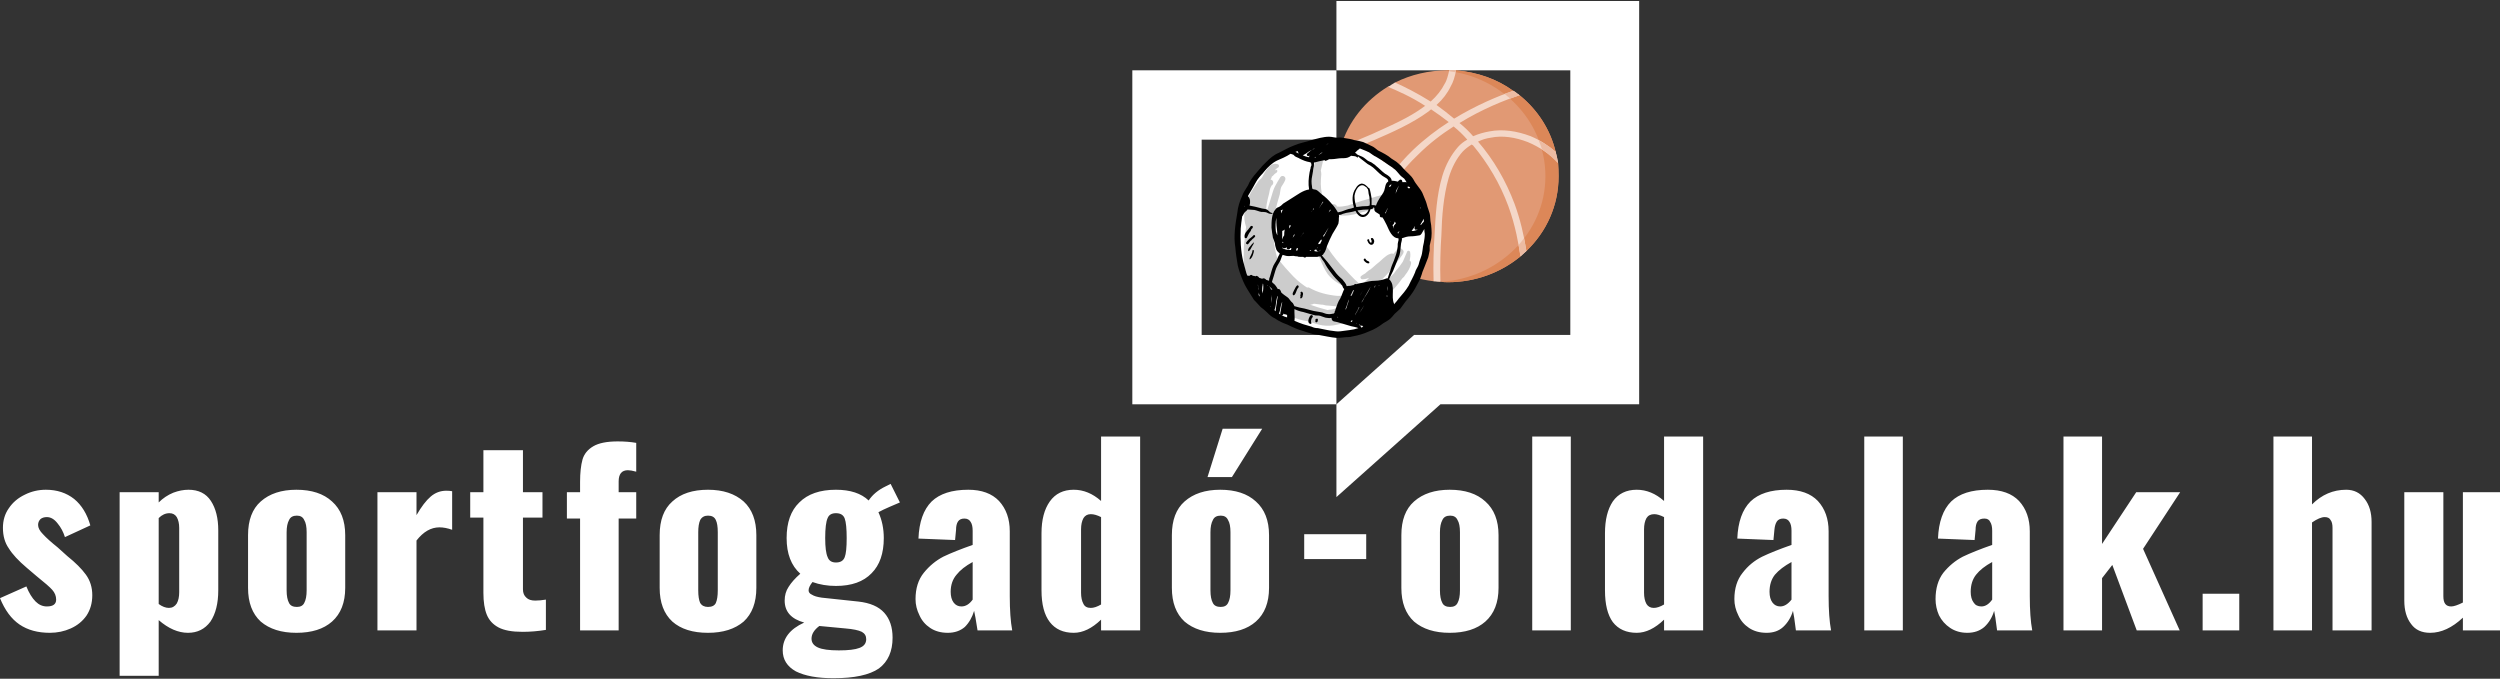 <svg version="1.2" xmlns="http://www.w3.org/2000/svg" viewBox="0 0 512 139" width="512" height="139">
	<rect x="0" y="0" width="512" height="139" fill="#333333" stroke="none"/>
	<title>svgexport-5 (30)-svg</title>
	<style>
		.s0 { fill: #ffffff } 
		.s1 { fill: #e19974 } 
		.s2 { fill: #dc8758 } 
		.s3 { fill: #f4d7c8 } 
		.s4 { fill: #ecbba3 } 
		.s5 { fill: #cccccc } 
		.s6 { fill: #000000 } 
	</style>
	<path id="Layer" fill-rule="evenodd" class="s0" d="m246.1 68.6v-40h27.6v-14.2h-41.8v68.4h41.8v-14.2z"/>
	<path id="Layer" fill-rule="evenodd" class="s0" d="m335.7 0.2h-62v14.2h47.9v54.2h-32l-15.9 14.2v19l21.3-19h40.7z"/>
	<path id="Layer" fill-rule="evenodd" class="s0" d="m10.2 129.6q-3.7 0-6.2-1.7-2.5-1.7-4-5.4l5.4-2.4q0.8 2 1.9 3.1 1 1 2.3 1 1.9 0 1.9-1.4 0-1.1-0.8-2-0.7-0.8-3.2-2.8l-2-1.7q-2.6-2.2-3.7-4-1.2-1.7-1.2-4.2 0-2.3 1.2-4 1.2-1.8 3.3-2.8 2-1 4.3-1 3.4 0 5.8 1.9 2.3 1.9 3.3 5.4l-5.2 2.4q-0.5-1.6-1.5-2.8-1-1.3-2.2-1.3-0.8 0-1.3 0.4-0.5 0.5-0.5 1.2 0 0.9 1 1.9 1 1.1 3 2.7l2 1.8q2.5 2 3.8 3.8 1.3 1.8 1.3 4.2 0 2.4-1.2 4.2-1.2 1.7-3.2 2.6-2 0.9-4.3 0.9zm14.3 8.8v-37.6h8v2.1q1.3-1.3 3-2 1.6-0.6 3.1-0.6 3.1 0 4.6 2.3 1.5 2.3 1.5 6v12.3q0 4-1.6 6.4-1.7 2.3-4.6 2.3-3 0-6-2.6v11.4zm10.1-13.9q1 0 1.6-0.9 0.5-0.9 0.5-2.3v-13.2q0-1.3-0.5-2.2-0.5-0.8-1.5-0.8-1.2 0-2.2 1v17.6q1.1 0.8 2.1 0.8zm26.1 5.1q-4.6 0-7.3-2.3-2.6-2.4-2.6-6.9v-10.8q0-4.6 2.6-6.9 2.7-2.4 7.3-2.4 4.7 0 7.3 2.4 2.7 2.4 2.7 6.9v10.8q0 4.5-2.7 6.9-2.6 2.3-7.3 2.3zm0.1-5.3q1.1 0 1.5-0.8 0.5-0.9 0.5-2.6v-11.9q0-1.7-0.5-2.5-0.4-0.9-1.5-0.9-1.2 0-1.6 0.9-0.5 0.9-0.5 2.5v11.9q0 1.7 0.5 2.6 0.4 0.8 1.6 0.8zm16.5 4.8v-28.3h8v4.7q1.5-2.6 2.9-3.8 1.4-1.2 3.2-1.2 0.7 0 1.2 0.1v7.9q-1.4-0.5-2.6-0.5-2.6 0-4.7 2.7v18.4zm29.7 0.3q-3.2 0-4.9-0.9-1.7-0.9-2.4-2.6-0.7-1.7-0.7-4.5v-15.4h-2.7v-5.2h2.7v-8.6h8.1v8.6h4v5.2h-4v14.7q0 1.1 0.7 1.7 0.6 0.6 1.8 0.6 1 0 2.2-0.2v6.2q-2.4 0.4-4.8 0.4zm11.8-0.3v-22.9h-2.7v-5.4h2.7v-2.1q0-2.8 0.5-4.6 0.5-1.7 2.2-2.7 1.7-1 5-1 2.1 0 3.8 0.3v5.9q-1.1-0.3-1.7-0.3-1.9 0-1.9 2.3v2.2h3.6v5.4h-3.6v22.9zm26.2 0.5q-4.7 0-7.3-2.3-2.6-2.4-2.6-6.9v-10.8q0-4.6 2.6-6.9 2.6-2.4 7.3-2.4 4.6 0 7.3 2.4 2.6 2.4 2.6 6.9v10.8q0 4.5-2.6 6.9-2.7 2.3-7.3 2.3zm0-5.3q1.2 0 1.6-0.8 0.4-0.9 0.4-2.6v-11.9q0-1.7-0.4-2.5-0.4-0.9-1.6-0.9-1.1 0-1.6 0.9-0.4 0.9-0.4 2.5v11.9q0 1.7 0.4 2.6 0.5 0.8 1.6 0.8zm25.7 14.6q-4.9 0-7.7-1.4-2.7-1.5-2.7-4.3 0-3.7 4.4-5.7-4-1.1-4-4.5 0-1.6 0.8-2.8 0.8-1.3 2.4-2.7-2.8-2.5-2.8-7.3 0-4.8 2.6-7.3 2.6-2.6 7.5-2.6 4.4 0 6.7 2.2 1.2-1.8 3.5-2.9l1-0.5 1.9 3.8q-0.7 0.3-2.1 0.9-1.4 0.6-2.3 1.1 1.1 2.4 1.1 5.3 0 4.7-2.5 7.2-2.5 2.6-7.3 2.6-2.6 0-4.8-0.8-0.8 1-0.8 1.7 0 0.6 0.7 0.9 0.6 0.4 2 0.6l7.5 0.8q3.6 0.4 5.3 2.3 1.7 1.9 1.7 5.1 0 4.2-2.8 6.3-2.9 2-9.3 2zm0.5-23.7q1.4 0 1.8-1.1 0.4-1 0.4-3.9 0-2.9-0.4-4-0.4-1.1-1.8-1.1-1.3 0-1.7 1-0.5 1.1-0.5 4.1 0 2.8 0.5 3.9 0.4 1.1 1.7 1.1zm0.6 18q2.9 0 4.2-0.5 1.4-0.5 1.4-1.8 0-1-0.9-1.5-1-0.5-3.4-0.7l-5.3-0.5q-1.6 1.2-1.6 2.6 0 1.2 1.3 1.8 1.3 0.6 4.3 0.6zm22.3-3.6q-2.1 0-3.6-1-1.5-1-2.2-2.6-0.8-1.6-0.8-3.3 0-3.3 1.7-5.4 1.7-2.1 4-3.3 2.3-1.1 6-2.4v-2.9q0-1.2-0.4-1.8-0.4-0.7-1.3-0.7-0.9 0-1.3 0.6-0.4 0.6-0.4 1.7l-0.2 2.1-7.5-0.3q0.2-5.1 2.7-7.6 2.5-2.4 7.5-2.4 4.1 0 6.3 2.3 2.2 2.4 2.2 6.2v13.3q0 4.3 0.5 7h-7.1q-0.5-3.2-0.7-4-0.6 2-1.9 3.3-1.4 1.2-3.5 1.2zm2.8-5.4q1.3 0 2.3-1.4v-7.7q-2.2 1.2-3.3 2.6-1.2 1.4-1.2 3.5 0 1.4 0.6 2.2 0.6 0.8 1.6 0.8zm23 5.4q-3.2 0-4.9-2.2-1.7-2.2-1.7-6.5v-11.7q0-4.1 1.7-6.5 1.7-2.4 4.9-2.4 3 0 5.6 2.3v-13.2h8v39.7h-8v-2.2q-2.8 2.7-5.6 2.7zm3.5-5.1q0.9 0 2.1-0.7v-17.9q-1.2-0.6-2.1-0.6-1 0-1.5 0.8-0.5 0.9-0.5 2.3v13q0 1.4 0.5 2.3 0.4 0.8 1.5 0.8zm26.5 5.1q-4.6 0-7.3-2.3-2.6-2.4-2.6-6.9v-10.8q0-4.6 2.6-6.9 2.7-2.4 7.3-2.4 4.7 0 7.3 2.4 2.7 2.4 2.7 6.9v10.8q0 4.5-2.7 6.9-2.6 2.3-7.3 2.3zm0.1-5.3q1.1 0 1.5-0.8 0.5-0.9 0.5-2.6v-11.9q0-1.7-0.5-2.5-0.4-0.9-1.5-0.9-1.2 0-1.6 0.9-0.5 0.9-0.5 2.5v11.9q0 1.7 0.5 2.6 0.4 0.8 1.6 0.8zm-2.7-26.6l3.1-9.9h8.1l-6.2 9.9zm19.8 16.8v-5.1h12.7v5.1zm29.8 15.1q-4.6 0-7.3-2.3-2.6-2.4-2.6-6.9v-10.8q0-4.6 2.6-6.9 2.7-2.4 7.3-2.4 4.7 0 7.3 2.4 2.7 2.4 2.7 6.9v10.8q0 4.5-2.7 6.9-2.6 2.3-7.3 2.3zm0.1-5.3q1.1 0 1.5-0.8 0.5-0.9 0.5-2.6v-11.9q0-1.7-0.5-2.5-0.4-0.9-1.5-0.9-1.2 0-1.6 0.9-0.5 0.9-0.5 2.5v11.9q0 1.7 0.5 2.6 0.4 0.8 1.6 0.8zm16.8 4.8v-39.7h7.9v39.7zm21.4 0.5q-3.2 0-4.9-2.2-1.6-2.2-1.6-6.5v-11.7q0-4.1 1.6-6.5 1.7-2.4 4.9-2.4 3 0 5.6 2.3v-13.2h8v39.7h-8v-2.2q-2.8 2.7-5.6 2.7zm3.5-5.1q0.9 0 2.1-0.7v-17.9q-1.2-0.6-2-0.6-1.1 0-1.6 0.8-0.5 0.9-0.5 2.3v13q0 1.4 0.5 2.3 0.5 0.8 1.5 0.8zm23.1 5.1q-2.1 0-3.6-1-1.5-1-2.2-2.6-0.8-1.6-0.8-3.3 0-3.3 1.7-5.4 1.6-2.1 4-3.3 2.3-1.1 6-2.4v-2.9q0-1.2-0.4-1.8-0.4-0.7-1.3-0.7-0.9 0-1.3 0.6-0.4 0.6-0.5 1.7l-0.2 2.1-7.4-0.3q0.2-5.1 2.7-7.6 2.5-2.4 7.4-2.4 4.2 0 6.4 2.3 2.2 2.4 2.2 6.2v13.3q0 4.3 0.5 7h-7.2q-0.4-3.2-0.6-4-0.6 2-2 3.3-1.3 1.2-3.4 1.2zm2.8-5.4q1.2 0 2.3-1.4v-7.7q-2.2 1.2-3.4 2.6-1.1 1.4-1.1 3.5 0 1.4 0.6 2.2 0.6 0.8 1.6 0.8zm17.2 4.9v-39.7h7.9v39.7zm21.1 0.5q-2 0-3.5-1-1.5-1-2.3-2.6-0.7-1.6-0.7-3.3 0-3.3 1.6-5.4 1.7-2.1 4-3.3 2.3-1.1 6-2.4v-2.9q0-1.2-0.4-1.8-0.3-0.7-1.2-0.7-1 0-1.4 0.6-0.4 0.6-0.4 1.7l-0.2 2.1-7.5-0.3q0.2-5.1 2.7-7.6 2.5-2.4 7.5-2.4 4.2 0 6.4 2.3 2.2 2.4 2.2 6.2v13.3q0 4.3 0.5 7h-7.2q-0.4-3.2-0.6-4-0.6 2-2 3.3-1.4 1.2-3.5 1.2zm2.9-5.4q1.2 0 2.2-1.4v-7.7q-2.2 1.2-3.3 2.6-1.1 1.4-1.1 3.5 0 1.4 0.6 2.2 0.5 0.8 1.6 0.8zm16.8 4.9v-39.7h7.9v22l7-10.6h9l-7.6 11.6 7.5 16.7h-8.8l-5-13.4-2.1 2.7v10.7zm28.5 0v-7.5h7.5v7.5zm14.5 0v-39.7h7.9v13.9q3-3 7-3 2.4 0 3.8 1.9 1.4 1.8 1.4 4.7v22.2h-8v-21q0-1.1-0.4-1.6-0.3-0.6-1.2-0.6-1 0-2.6 1.1v22.1zm32.1 0.5q-2.6 0-3.9-1.8-1.4-1.8-1.4-4.8v-22.2h8v21.3q0 1.1 0.4 1.6 0.4 0.5 1.2 0.5 0.8 0 2.4-0.8v-22.6h7.9v28.3h-7.9v-2.6q-3.3 3.1-6.7 3.1z"/>
	<g id="Layer">
		<path id="Layer" class="s1" d="m319.2 36.1c0 6-2.5 11.4-6.6 15.3-0.2 0.2-0.6 0.1-0.8 0.3-0.2 0.2-0.2 0.6-0.4 0.8-4 3.3-9.2 5.3-14.9 5.3q-0.8 0-1.5-0.1c-0.2 0-0.4-0.1-0.7-0.1-0.2-0.1-0.4 0-0.7 0-6-0.7-11.4-3.7-15-8-0.2-0.3-0.1-0.8-0.3-1-0.2-0.2-0.5-0.1-0.6-0.3-2.5-3.5-4-7.7-4-12.2q0-2.3 0.5-4.5c0-0.2 0.3-0.4 0.4-0.6 0.1-0.3-0.1-0.6 0-0.9 1.5-5.2 5-9.5 9.7-12.4 0.2-0.1 0.7 0 1-0.2 0.2-0.1 0.2-0.4 0.4-0.6 3.2-1.6 6.9-2.5 10.8-2.5q0.1 0 0.3 0c0.2 0 0.5 0.1 0.7 0.1 0.2 0 0.5-0.1 0.7-0.1 4.4 0.4 8.4 1.8 11.7 4.2 0.2 0.1 0.3 0.4 0.5 0.6 0.2 0.1 0.6 0.2 0.8 0.3 3.7 3 6.3 7 7.4 11.6 0.1 0.3-0.1 0.6 0 0.9 0.1 0.5 0.4 0.9 0.5 1.4q0.1 1.3 0.1 2.7z"/>
		<path id="Layer" class="s2" d="m296.5 14.4q-0.7 0-1.4 0c11.9 0.7 21.4 10.1 21.4 21.7 0 11.5-9.5 20.9-21.4 21.6q0.7 0.1 1.4 0.1c5.7 0 10.9-2 14.9-5.3 0.2-0.2 0.2-0.6 0.4-0.8 0.2-0.2 0.6-0.1 0.8-0.3 4.1-3.9 6.6-9.3 6.6-15.3q0-1.4-0.1-2.7c-0.1-0.4-0.4-1-0.5-1.4-0.1-0.4 0.1-0.6 0-0.9-1.1-4.6-3.7-8.6-7.4-11.6-0.2-0.1-0.6-0.2-0.8-0.3-0.2-0.2-0.2-0.5-0.5-0.6-3.3-2.4-7.3-3.8-11.7-4.2-0.2 0-0.5 0.1-0.7 0.1-0.2 0-0.5-0.1-0.7-0.1q-0.2 0-0.3 0z"/>
		<path id="Layer" class="s3" d="m318.6 31.1c-1.5-1.3-3.2-2.4-5.1-3.2-2.9-1.1-5.8-1.5-8.4-1q-1.8 0.3-3.4 1-1.3-1.5-2.8-2.7c4.7-2.9 9.3-4.7 12.3-5.7q-0.6-0.5-1.3-0.9c-3.1 1.1-7.5 2.9-12.1 5.7q-1.8-1.5-3.6-2.8 1.9-1.7 2.9-3.8c0.5-0.8 0.9-2.1 1.1-3.3q-0.7 0-1.4 0c-0.2 0.9-0.5 2.1-0.9 2.7q-1 2-2.9 3.7c-2.7-1.7-5.3-3-7.3-3.9q-0.7 0.4-1.4 0.9c1.9 0.8 4.7 2 7.6 3.9q-0.1 0-0.2 0.1c-3.2 2.4-7.3 4.1-10.8 5.7-2.3 1-4.5 1.9-6.3 2.6q-0.3 0.8-0.4 1.5c1.9-0.7 4.6-1.8 7.2-2.9 3.7-1.6 7.8-3.4 11.2-5.9q0.2-0.2 0.5-0.4 1.8 1.2 3.6 2.6c-2.5 1.6-5 3.5-7.3 5.7-6.3 6.1-9.9 13.2-11.7 17.6q0.4 0.7 0.9 1.3c1.7-4.2 5.3-11.7 11.8-17.9 2.3-2.3 4.8-4.2 7.3-5.8q1.5 1.2 2.8 2.7-1.1 0.6-1.9 1.5c-1.4 1.6-2.5 3.6-3.2 5.9-1.2 4-1.4 8.3-1.6 12.1-0.2 2.7-0.3 6.3-0.2 9.5q0.7 0.1 1.4 0.1c-0.1-3.2 0-6.8 0.2-9.6 0.1-3.7 0.4-7.9 1.5-11.7q1-3.3 2.9-5.4 0.8-0.8 1.8-1.4 0.1 0.1 0.3 0.2c3 3.6 5.5 7.8 7.2 12.4 1.5 4.1 2.1 7.8 2.5 10.3q0.6-0.5 1.2-1.1c-0.5-3.3-1.3-6.6-2.4-9.6-1.8-4.8-4.3-9.1-7.5-12.8q0 0 0 0 1.2-0.6 2.6-0.8c2.4-0.5 5-0.1 7.6 0.9 2.4 1 4.6 2.5 6.2 4.3q-0.2-1.2-0.5-2.3z"/>
		<path id="Layer" class="s4" d="m312.6 51.4q-0.2-1.3-0.5-2.6-0.5 0.7-1.1 1.4 0.2 1.3 0.4 2.3 0 0 0 0c0.4-0.4 0.1-0.1 1.2-1.1q0 0 0 0z"/>
		<path id="Layer" class="s4" d="m298.1 14.8q0.1-0.2 0.1-0.4 0 0 0 0-0.3 0-0.7 0-0.3 0-0.7 0 0 0.1 0 0.2 0.7 0.1 1.3 0.2z"/>
		<path id="Layer" class="s4" d="m315.1 28.7q0.4 0.9 0.7 1.9c1.2 0.8 2.3 1.8 3.3 2.8q-0.2-1.2-0.5-2.3 0 0 0 0c-1-0.9-2.2-1.7-3.5-2.4z"/>
		<path id="Layer" class="s4" d="m308.1 19.2q0.6 0.5 1.2 1 1-0.4 1.9-0.7 0 0 0 0-0.5-0.3-0.9-0.7 0 0 0 0-0.2-0.1-0.4-0.2 0 0 0 0-0.8 0.3-1.8 0.6z"/>
	</g>
	<g id="Layer">
		<path id="Layer" class="s0" d="m265.9 58.7q0 0 0 0 0 0 0 0z"/>
		<path id="Layer" class="s0" d="m267 44.9q0 0.1-0.1 0.2 0.1-0.1 0.1-0.2 0 0 0 0z"/>
		<path id="Layer" fill-rule="evenodd" class="s0" d="m292 49.2c-0.3 1.4-0.5 2.8-0.9 4.2-0.2 0.4-0.5 0.7-0.6 1.1-0.1 0.3-0.2 0.6-0.3 0.9-0.1 0.5-0.4 0.9-0.7 1.4 0.4 0.2 0.6 0.6 0.4 1-0.4 0.7-0.8 1.3-1.3 2-0.4 0.5-0.8 1.1-1.3 1.7-1 1.1-2 2.2-3.2 3.1-1 0.7-2 1.7-3.1 2.3-0.6 0.3-1.4 0.5-2.1 0.7-0.7 0.2-1.5 0.4-2.2 0.5q-0.9 0.1-1.9 0.2c0.2-0.1 0 0-0.1 0-0.2 0-0.3 0-0.6 0-0.2 0-0.3-0.1-0.6-0.1-1.2-0.1-2.4-0.1-3.6-0.5-0.6-0.2-1.2-0.2-1.8-0.3-0.6-0.1-1.1-0.4-1.6-0.5-1.2-0.3-2.2-0.9-3.2-1.5-1-0.7-2-1.3-3-2.1q-1.4-1.2-2.5-2.8c-0.8-1-1.6-1.9-2-3.1-0.3-0.9-0.9-2-1.2-3-0.1-0.7-0.4-1.3-0.5-1.9-0.1-0.6-0.3-1-0.4-1.6-0.4-1.2-0.2-2.5-0.1-3.8 0-0.5 0.1-1 0.2-1.6 0.1-0.5 0.1-1 0.1-1.6 0.1-0.7 0.4-1.3 0.6-1.9 0.3-0.6 0.4-1.2 0.7-1.7 0.2-0.6 0.6-1 0.9-1.5 0.1-0.2 0.3-0.4 0.5-0.6 0.1-0.2 0.2-0.4 0.3-0.6 0.3-0.6 0.7-1 1.1-1.5q0.2-0.3 0.5-0.5 0.5-0.6 0.9-1.2c0.5-0.5 1-1.1 1.6-1.5 0.5-0.4 1.1-0.7 1.7-1 0.4-0.2 0.8-0.3 1.3-0.5q0.4-0.1 0.9-0.3 0.2-0.1 0.3-0.1 0.1 0 0.2 0c0.3-0.1 0.5-0.2 0.8-0.2q0.1 0 0.1 0c0.3-0.1 0.6-0.1 0.9-0.2q0.4-0.1 0.8 0c1.6-0.5 3.3-0.4 4.9-0.1q1.1 0.2 2.1 0.6c0.1-0.5 0.5-1.1 1.1-1.1q0 0 0 0c0.7-0.1 1.3 0.1 1.9 0.2 0.4 0.1 0.8 0.1 1.1 0.3 0.4 0.1 0.8 0.4 1.2 0.6 0.3 0.1 0.5 0.3 0.8 0.5 0.3 0.2 0.7 0.3 1.1 0.5 0.3 0.2 0.5 0.4 0.8 0.7 0.1 0.2 0.4 0.3 0.6 0.4 1.4 0.8 2.8 2 4 3.2 0.6 0.6 0.9 1.3 1.2 2.2q0 0 0 0 0.2 0.3 0.4 0.5 0.2 0.5 0.5 0.9c0.1 0.2 0.4 0.5 0.5 0.8 0.7 1.2 1.2 2.5 1.6 3.8 0.5 1.6 0.4 3 0.2 4.6zm-17.2 19.1q0 0 0 0 0 0 0 0zm-8.9-16.7c0.1-1.1 0.4-2.3 0.8-3.3q0.6-1.9 1.4-3.7v-0.1q0 0 0-0.1 0.1-0.2 0.2-0.4 0.2-0.6 0.5-1.2c0.2-0.6 0.5-1.2 0.9-1.7q0 0 0 0-0.1 0.1-0.2 0.2c-0.2 0.2-0.4 0.4-0.7 0.6q0 0.1-0.1 0.1-0.1 0.2-0.2 0.4-0.7 0.9-1.2 1.9-0.2 0.3-0.3 0.6 0 0 0 0 0 0 0 0 0 0 0 0c0 0-0.1 0.2-0.1 0.2q-0.1 0.4-0.2 0.8-0.4 1.1-0.6 2.3 0 0 0 0.1 0 0-0.1 0.1 0 0.2 0 0.4-0.1 0.5-0.1 1.1-0.1 0.8 0 1.7zm1.1-6.7q0 0 0 0 0 0 0 0z"/>
		<path id="Layer" fill-rule="evenodd" class="s5" d="m289 53.9c-0.1 0.8-0.7 1.8-1.2 2.4q-0.2 0.4-0.6 0.7c-1 1.4-2.1 2.7-3.4 3.8q-0.7 0.6-1.4 1.2c-0.1 1.5-1.9 2.5-3.2 3q-1.5 0.6-3.2 0.8c-0.7 0.3-1.5 0.6-2.2 0.7-2 0.5-3.9 0.1-5.7-0.7q-0.1 0-0.2 0c-2.3-0.3-5.6-1.4-6-4.1-0.5-0.1-1-0.3-1.4-0.6q-0.3-0.3-0.5-0.7-0.4-0.1-0.6-0.3-0.8-0.6-1.4-1.4c-0.6-0.3-1.1-0.8-1.5-1.3-1.5-0.7-1.8-3-1.8-4.5 0-1.3 0-2.5 0.2-3.8q0.1-1.3 0.3-2.6c-0.3-1-0.5-2-0.3-3 0.2-2.1 1-3.8 2.2-5.5 0.3-0.4 0.5-0.8 0.9-1.2q0.3-0.2 0.5-0.5c0.6-1.2 1.6-3.1 3.1-2.7 0.5 0.1 0.4 0.7 0 0.8-0.2 0.1-0.4 0.3-0.5 0.5q0.1 0 0.2-0.1c0.3-0.1 0.4 0.3 0.2 0.5q-0.5 0.3-0.9 0.8-0.1 0-0.1 0-0.1 0.4-0.3 0.7 0.1 0 0.1 0c0.6 0.1 0.6 1 0.1 1.2q0 0 0 0.1 0 0-0.1 0.1-0.1 0.3-0.2 0.5-0.1 0.5-0.2 1c-0.2 0.8-0.4 1.5-0.5 2.2q-0.1 1-0.2 2c0.5-1.2 0.8-2.5 1.2-3.7 0.2-0.7 0.4-1.4 0.7-2 0.4-0.7 0.7-1.3 1.1-1.9 0.4-0.6 1.3-0.1 1 0.6-0.2 0.5-0.5 0.9-0.8 1.4-0.2 0.5-0.2 1-0.3 1.5q-0.5 1.6-0.9 3.3-0.2 0.8-0.4 1.6c-0.1 0.2-0.1 0.4-0.2 0.6 0 0.2 0.1 0.3 0.1 0.5 0.1 1 0.1 1.9 0.1 2.9q0.2 2 0.7 3.9 0.2 0.3 0.4 0.6 0.7 0.9 1.4 1.7c1.1 1.2 2.1 2.4 3.4 3.3q0.5 0.4 1 0.7 0.2-0.1 0.4 0c1.7 1 3.7 1.5 5.8 1.7q0.2 0 0.4 0 0.5 0 1 0 0.4-0.1 0.7-0.3c0.5-0.2 0.9-0.5 1.3-0.8q-0.8-0.2-1.4-0.7 0 0-0.1 0c-0.4-0.1-0.8-0.3-1.2-0.5-0.8-0.4-1.6-1-2.2-1.6-0.7-0.7-1.2-1.7-1.6-2.6-0.4-0.9-0.8-1.7-1-2.7 0-0.3 0.2-0.8 0.6-0.8q0.1 0 0.1 0 0.3 0.1 0.5 0.3c0.2-0.3 0.7-0.5 1 0 1 1.5 2.2 3 3.5 4.3q1 1.1 2 2.1c0.3 0.2 0.8 0.7 1 1.2q0.8-0.6 1.5-1.2 0.2-0.2 0.4-0.4c-0.5 0.2-1 0.3-1.4 0.3-0.3 0-0.5-0.4-0.3-0.6 0.3-0.3 0.6-0.4 0.9-0.6q0.3-0.3 0.7-0.6c0.6-0.3 1-0.8 1.5-1.2 0.5-0.4 1-0.8 1.5-1.3 0.5-0.4 0.8-0.7 1.4-0.9 0.2-0.1 0.5-0.1 0.7 0q0.4-0.5 0.7-0.9c0.3-0.4 0.9-0.3 1.1 0 0.4 0.3 0.3 0.7 0 1.1-0.7 1-1.5 2-2.3 3-0.7 0.9-1.6 1.8-2.5 2.6-0.4 0.4-0.7 0.8-1.2 1.1q0.2-0.1 0.4-0.2c0.7-0.4 1.4-0.9 2.1-1.3q0.1-0.1 0.3-0.1 0.3-0.3 0.6-0.5 0.3-0.2 0.6-0.5 0.4-0.4 0.7-0.9c0.5-0.5 1-1.2 1.4-1.8 0.3-0.7 0.6-1.4 0.9-2.1 0.2-0.3 0.6-0.1 0.6 0.2 0.1 0.6 0 1.1-0.1 1.7 0.2 0.1 0.3 0.2 0.3 0.5zm-20.7 8.5c1.1 0.4 2.4 0.8 3.6 1.1q0.3-0.1 0.7-0.1c0.6-0.1 1.1-0.3 1.6-0.4q0-0.1 0.1-0.2-1.1-0.1-2.1-0.2-0.7 0-1.3-0.2-0.1 0-0.2 0-0.8-0.1-1.6-0.2c-0.2 0.1-0.5 0.2-0.8 0.2zm10.6-0.2q-1.4 0.4-2.8 0.5 0.2 0.1 0.3 0.2 0.5 0 1-0.1c0.5-0.1 1-0.4 1.5-0.6z"/>
		<path id="Layer" class="s5" d="m285.2 40.3c-0.7-0.9-2.3-0.3-3.2-0.1q-1.5 0.5-3 0.9c-1 0.3-2 0.7-3 1-0.7 0.1-1.4 0.3-2.2 0.2-0.1-0.5-0.9-0.7-1.2-0.2-0.7 1.2 0.8 1.8 1.8 2 1.3 0.2 2.6-0.1 3.8-0.4 1.2-0.4 2.4-0.6 3.6-1q1-0.3 2-0.6c0.6-0.3 1.3-0.5 1.5-1.2 0.1-0.2 0-0.5-0.1-0.6z"/>
		<path id="Layer" class="s5" d="m271.1 41.3c-0.1-0.6-0.3-1.1-0.4-1.7-0.1-0.6-0.2-1.3-0.2-1.9q0-1 0.1-2 0-0.4-0.1-0.8 0.2-0.8 0.4-1.7c0.2-1-1.3-1.4-1.5-0.4q-0.8 2.8-1.2 5.6c-0.2 0.9-0.4 1.8-0.4 2.7 0 0.4 0 0.7 0 1.1 0 0.3-0.1 0.4 0 0.7 0.1 0.2 0.3 0.2 0.5 0.1 0.2-0.2 0.4-0.4 0.6-0.6q0.3-0.2 0.4-0.5c0.4 0.4 1.1 0.7 1.6 0.3 0.3-0.2 0.3-0.6 0.2-0.9z"/>
		<path id="Layer" fill-rule="evenodd" class="s6" d="m293 49.4q-0.1 0.5-0.2 0.9c0 0.3 0 0.6 0 1-0.1 0.4-0.2 1-0.3 1.4-0.2 0.6-0.5 1.2-0.7 1.8-0.2 0.6-0.5 1.1-0.6 1.6-0.2 0.5-0.3 1-0.6 1.5q-0.4 0.7-0.8 1.5c-0.5 0.9-1.2 1.8-1.9 2.6-0.4 0.5-0.7 1-1.1 1.5-0.4 0.4-0.8 0.7-1.2 1.1-0.3 0.4-0.6 0.7-0.9 1-0.5 0.4-0.9 0.6-1.4 0.9-0.9 0.7-1.9 1.3-3 1.7-1.1 0.5-2.2 0.8-3.3 1-0.6 0.2-1.2 0.1-1.8 0.2q-0.7 0.1-1.5 0.1c-1.2-0.1-2.4-0.4-3.6-0.6-0.5-0.1-1.1-0.1-1.6-0.3-0.6-0.2-1.1-0.3-1.6-0.5-1.1-0.3-2.2-0.8-3.2-1.3-0.5-0.2-1.1-0.4-1.6-0.7-0.5-0.2-0.9-0.6-1.4-0.8-0.5-0.3-0.9-0.7-1.3-1.1-0.4-0.4-0.8-0.7-1.2-1-0.4-0.4-0.7-0.8-1.1-1.2-0.4-0.3-0.5-0.7-0.8-1.1-0.6-1-1.3-2-1.7-3q-0.7-1.6-1.1-3.2c-0.2-1.2-0.4-2.4-0.5-3.7-0.4-2.3 0-4.8 0.4-7.1 0.1-1.2 0.5-2.4 1-3.5 0.2-0.6 0.5-1 0.8-1.5 0.3-0.4 0.5-0.8 0.7-1.3 0.6-1 1.2-1.7 2-2.6q0.3-0.3 0.6-0.7 0.4-0.4 0.8-0.8c0.8-0.8 1.6-1.5 2.6-1.9 1-0.5 2-1.1 3.1-1.5 1.1-0.5 2.4-0.7 3.6-1.1 1.1-0.3 2.4-0.7 3.6-0.7 0.6 0 1.1 0.2 1.7 0.2 0.5-0.1 1.1 0 1.6 0.1 0.7 0.1 1.3 0.2 1.9 0.4 0.6 0.1 1.2 0.2 1.8 0.4q0.9 0.4 1.7 0.8c0.5 0.2 0.9 0.6 1.3 0.9 1 0.5 2 1 2.8 1.7 0.4 0.3 0.9 0.5 1.3 0.9 0.4 0.3 0.8 0.7 1.1 1.1 0.7 0.8 1.6 1.4 2.1 2.3 0.5 1 1.3 1.7 1.8 2.7q0.4 0.9 0.7 1.7c0.2 0.5 0.3 1.1 0.5 1.6 0.2 0.6 0.4 1.1 0.4 1.7 0 0.5 0.1 1 0.2 1.6 0.1 1 0.2 2.3-0.1 3.3zm-1.4-4.6c-0.2 0.4-0.5 0.8-0.7 1.2q0 0 0.1 0.1 0 0 0 0c0.2-0.3 0.4-0.5 0.6-0.7q0-0.3 0-0.6zm-7.6 15.8q0 0.1 0 0.1 0.1 0.1 0.1 0.1 0-0.2 0-0.3 0 0-0.1 0 0 0.1 0 0.1zm0.1 0.8q0 0 0 0 0-0.1 0-0.2 0 0.1 0 0.2zm0-2.8q0 0.3 0 0.5 0 0.2 0 0.5c0.1-0.4 0.1-0.7 0-1zm-5.6 2q0.3-0.6 0.6-1.1-0.2 0.4-0.4 0.7-0.1 0.2-0.2 0.4zm0.3 1.4q0.1-0.1 0.1-0.1 0.3-0.4 0.5-0.9c0.5-0.7 1-1.5 1.3-2.3-0.6 1.1-1.2 2.1-1.8 3.1q0 0.1-0.1 0.2zm2.6-3q0.2-0.2 0.3-0.5 0 0-0.1 0-0.1 0.3-0.2 0.5zm0.9-0.3q0.1-0.1 0.2-0.3-0.1 0-0.1 0 0 0.2-0.1 0.3zm-2.4 0.1q0 0 0 0 0 0 0 0 0 0 0 0zm-4.2 4.5q0-0.1 0-0.2 0.1 0 0.1-0.1 0.1-0.5 0.3-1 0.1-0.3 0.2-0.7-0.2 0.3-0.3 0.7-0.2 0.7-0.5 1.4 0.1-0.1 0.2-0.1zm0.9-2.7q0.1-0.1 0.2 0 0.3-0.6 0.5-1.2-0.1 0-0.2 0.1-0.2 0.4-0.4 0.8-0.1 0.1-0.1 0.3zm1.6 6.6c-0.4-0.2-1.1-0.3-1.5-0.4-0.9-0.3-1.8-0.5-2.7-0.8-0.5-0.2-1.2 0-1.3-0.8q0 0 0-0.1-0.5 0.1-0.9 0c-0.4 0-0.7-0.2-1.1-0.3-0.4-0.2-0.9-0.2-1.3-0.2-0.9-0.2-1.7-0.5-2.5-0.7-0.6-0.1-1.2-0.3-1.8-0.6q0 0.4 0 0.7c0 0.5 0.1 1.2 0 1.7q0.9 0.4 1.8 0.7c0.6 0.2 1.1 0.3 1.7 0.5 0.4 0.2 0.8 0.3 1.3 0.3 1.1 0.2 2.2 0.5 3.3 0.6 0.6 0.1 1.1 0.1 1.7 0 0.5-0.1 1-0.1 1.5-0.2q0.9-0.1 1.8-0.4zm-2.5-1.6q0.1 0 0.1 0 0 0 0.1 0-0.1 0-0.2 0zm0.9 0.3q0.2 0 0.3 0 0-0.1 0.1-0.3-0.1 0-0.1 0-0.1 0-0.1 0-0.1 0.1-0.2 0.3zm1.2 0.2q0 0.1-0.1 0.1 0.1 0 0.1 0.1 0-0.1 0-0.2zm0.2-2.4q0.2-0.4 0.4-0.8 0 0-0.1 0-0.2 0.4-0.3 0.7c-0.2 0.3-0.4 0.6-0.5 1 0.2-0.4 0.4-0.8 0.5-0.9zm-0.1-4.5q0 0 0 0-0.1 0.1-0.1 0.1 0 0 0.1-0.1zm0.5 4.9q0.6-0.8 1-1.6 0 0 0 0-0.5 0.8-1 1.6zm6.3-8.6c0.2-0.8 0.5-1.5 0.8-2.2 0.3-0.8 0.6-1.6 0.7-2.5 0.1-0.4 0-0.8 0.1-1.1 0-0.2 0.2-0.5 0.1-0.8q0 0 0-0.1c-1.3 0-1.9-1.6-2.4-2.7-0.3-0.5-0.5-1.1-0.9-1.6-0.3 0.1-0.6-0.1-0.5-0.4q0-0.1 0-0.1-0.2-0.2-0.4-0.3c-0.3-0.2-0.6-0.3-0.7-0.6q-0.1-0.3 0-0.5-0.1-0.1-0.3-0.1c0 0.2-0.1 0.3-0.3 0.3q-0.1 0-0.2 0c-0.2 0.7-0.5 1.2-1 1.5-1 0.5-1.7-0.3-2.1-1.1-0.6 0.2-1.3 0.3-1.9 0.4q-0.3 0.1-0.7 0.2c-0.2 0.1-0.4 0.2-0.6 0.2q-0.1 0-0.2 0 0 0 0 0 0.1 0.3 0 0.6c0 0.4 0 0.8-0.1 1.2-0.3 0.7-0.8 1.4-1.2 2.1-0.4 0.8-0.8 1.6-1.1 2.4-0.2 0.5-0.3 1.2-0.7 1.6q-0.1 0.3-0.4 0.4c0.4 0.5 0.9 1 1.2 1.4 0.5 0.6 0.9 1.2 1.4 1.8 0.4 0.6 1 1.2 1.6 1.7 0.3 0.4 0.8 0.9 0.9 1.4q0 0 0.1 0c0.2-0.1 0.5 0 0.8-0.1q0.3-0.1 0.5-0.1c0.2-0.2 0.4-0.3 0.6-0.2q0.6-0.2 1.3-0.3c0.8-0.2 1.7-0.4 2.5-0.4 0.8 0 1.7-0.2 2.4-0.5q0.1 0 0.2 0c0.2-0.5 0.3-1.1 0.5-1.5zm-29.3 0.9q0.3 0.1 0.5 0.1 0-0.1 0.1-0.1c0.2-0.2 0.4-0.1 0.6 0.1q0.1 0 0.2 0 0.1 0 0.3 0.1c0.1-0.1 0.2-0.1 0.3-0.1q0.3 0.1 0.5 0.4 0.3 0.1 0.6 0.2 0.1-0.1 0.2-0.1 0.4 0 0.6 0.3 0.3 0.1 0.6 0.2 0-0.5 0.2-0.9c0.2-0.7 0.4-1.5 0.7-2.2 0.3-0.6 0.8-1.2 1-1.9q0.2-0.3 0.3-0.6c-0.4-0.3-0.7-0.6-0.8-1.1-0.1-0.3-0.2-0.7-0.2-1-0.1-0.4-0.3-0.8-0.4-1.1q-0.2-1.1-0.3-2.1c0-1.1 0-2.8 0.8-3.7 0.2-0.3 0.4-0.4 0.7-0.5 0.4-0.2 0.6-0.4 0.9-0.7 0.6-0.4 1.3-0.8 1.9-1.2 1-0.6 2.1-1.5 3.4-1.7q0 0 0 0c-0.2-1.2-0.1-2.3 0.1-3.5 0.1-0.3 0.1-0.6 0.2-0.8 0-0.3 0.1-0.4 0.2-0.7 0-0.1-0.1-0.3-0.1-0.5q-0.1 0-0.3-0.1c-0.7-0.1-1.4-0.4-2-0.7-0.3-0.2-0.7-0.3-1-0.5-0.1-0.1-0.2-0.2-0.3-0.3-0.2-0.1-0.3-0.1-0.6-0.2q0 0 0 0c-0.9 0.6-1.9 1-2.8 1.4-1 0.5-1.8 1.3-2.5 2.1-0.7 0.8-1.4 1.5-1.9 2.5q-0.7 1.3-1.5 2.6 0 0.1 0 0.1c0.5 0.5 0.5 1.3 0.3 1.9q1.1 0.2 2.2 0.5c0.5 0.2 1.1 0.1 1.5 0.4 0.3 0.2 0.5 0.6 0.9 0.6 0.1 0 0.1 0.1 0.1 0.2-0.4 0-0.6 0-0.8-0.1-0.5-0.3-1-0.3-1.5-0.3-0.5-0.1-0.9-0.3-1.4-0.4-0.5 0-0.9-0.1-1.4-0.1q-0.2 0.3-0.5 0.5c-0.2 0.2-0.3 0.4-0.4 0.6-0.1 0.2-0.1 0.2-0.2 0.3q-0.2 1.3-0.3 2.5c-0.1 2.2 0 4.6 0.5 6.7 0.3 1 0.5 2 0.8 2.9zm15.2-25q0.2-0.2 0.3-0.3 0 0 0 0c-0.3 0.2-0.6 0.4-0.9 0.7q0.3-0.2 0.6-0.4zm1.3-2q-0.2 0.2-0.4 0.4 0.3-0.2 0.6-0.4-0.1 0-0.2 0zm-3.8 1.6c-0.4 0.3-0.8 0.6-1.3 0.8q0.4 0.2 0.8 0.3 0.3 0.1 0.5 0.1 0 0 0 0 0-0.2 0.1-0.3-0.1 0-0.1 0c-0.3 0.3-0.7-0.3-0.3-0.5 0.3-0.3 0.7-0.6 1-0.8q0.1 0 0.1 0 0.2-0.1 0.4-0.3-0.6 0.4-1.2 0.7zm0.5 6.1q0 0.6 0.1 1.1c0 0.1 0 0.3 0.1 0.5q0 0 0 0c0.2 0.1 0.6 0.1 0.8 0.2 0.4 0.2 0.7 0.6 1.1 0.9q1.1 0.8 2 1.9c0.5 0.5 0.9 1.1 1.3 1.8q0 0 0 0 0.4-0.1 0.8-0.2c0.6-0.2 1.2-0.5 1.9-0.6q0.3-0.1 0.6-0.2c-0.4-1.3-0.5-2.8 0.4-4 0.2-0.4 0.6-0.8 1.1-0.9 0.7 0 1.1 0.5 1.5 0.9q0 0 0.1 0c0.3 0.5 0.4 1.7 0.5 2.1 0 0.4 0 0.9 0 1.4 0.3 0 0.6 0 0.9 0.1 0.2-0.6 0.5-1.1 0.8-1.6 0.3-0.5 0.7-0.9 0.9-1.5 0.2-0.6 0.2-1.5 0.8-1.8q0 0 0-0.1c0.1-0.5-0.8-0.8-1.2-1.1-0.7-0.5-1.3-1.2-1.9-1.7-0.4-0.3-0.7-0.5-1.1-0.7-0.3-0.2-0.6-0.5-0.9-0.7-0.4-0.3-0.8-0.6-1.1-0.9q0 0.1 0 0.2c-0.1 0.1-0.2 0.1-0.2 0-0.3-0.3-0.8-0.2-1.2-0.3q-0.2 0.1-0.3 0.2c-0.5 0.3-1 0.3-1.6 0.3-0.7 0-1.4 0.2-2.1 0.2q-0.3 0-0.5 0-0.3 0.2-0.6 0.3c-0.1 0.1-0.3 0-0.3-0.1q-0.5 0.1-1 0.2c-0.4 0.1-0.8 0.2-1.2 0.3q0 0.2 0 0.5c0 0.4-0.2 0.8-0.2 1.3-0.1 0.7-0.3 1.4-0.3 2zm0.6-4.8q0.1 0 0.2 0 0-0.1 0.1-0.2-0.1 0.1-0.3 0.2zm14.5 11.3q0 0.1 0.1 0.1 0.1-0.4 0.3-0.8 0.1-0.1 0.1-0.2-0.1 0-0.1 0.1-0.2 0.4-0.4 0.8zm1.2 1.7q-0.1 0-0.1 0 0 0.1 0 0.1 0 0 0.1-0.1zm0.5 1.1c0.1-0.3 0.3-0.4 0.5-0.7q-0.1 0-0.1-0.1-0.1-0.1-0.1-0.2-0.1 0-0.1 0.1c-0.1 0.2-0.1 0.4-0.3 0.5q-0.1 0.1-0.1 0.1 0.1 0.4 0.3 0.7 0-0.1 0-0.1-0.1-0.1-0.1-0.3zm0.8-7.7c0.1-0.2 0.2-0.4 0.3-0.7q0 0 0 0-0.3 0.5-0.5 0.9-0.1 0.2-0.1 0.3 0 0.2-0.1 0.5 0.2-0.5 0.4-1zm-1.2-0.9q-0.3 0-0.4 0.2-0.1 0.1-0.1 0.3 0 0 0 0 0.1-0.1 0.2 0 0-0.1 0.1-0.2 0.1-0.2 0.2-0.3zm-7.2 4.6q1.2-0.2 2.4-0.2 0.1-0.1 0.3-0.1 0.1-0.6 0-1.2 0-0.6-0.2-1.2c0-0.2-0.1-1.1-0.3-1.1q-0.1-0.1-0.1-0.2c-0.2-0.1-0.4-0.3-0.6-0.4-0.5-0.2-0.9 0.1-1.2 0.4-0.4 0.5-0.6 1.1-0.7 1.7 0 0.7 0.1 1.4 0.3 2q0 0.2 0.1 0.3zm0.2 0.7q0.2 0.4 0.6 0.7c0.7 0.6 1.5-0.2 1.7-0.9q0 0 0 0-1.1 0-2.3 0.2zm-8.2 7.6q0 0.1-0.1 0.2 0 0 0 0 0.1-0.1 0.2-0.2-0.1 0-0.1 0zm-0.7-7.9q0-0.1 0-0.2-0.1 0.2-0.3 0.5-0.1 0.1-0.2 0.2 0 0 0.1 0 0 0 0-0.1 0.2-0.2 0.4-0.4zm-2.2 5q0 0 0-0.1 0 0 0-0.1-0.1 0.2-0.2 0.4-0.2 0.3-0.4 0.6 0.2-0.2 0.3-0.4 0.1-0.2 0.3-0.4zm-2.8-1.7q0 0 0 0 0 0 0 0-0.1 0.4-0.1 0.7 0.2-0.3 0.4-0.6-0.1 0-0.3-0.1zm-1.5 3.5q0 0.1 0.1 0.1 0 0 0.1 0.1 0-0.1 0-0.2-0.1 0-0.2-0.1 0 0.1 0 0.1zm0.4-1.4q0-0.6 0.1-1.2-0.2 0.2-0.5 0.3 0 0.6 0 1.1-0.1 0.3 0 0.7c0-0.4 0.2-0.6 0.4-0.9zm1.5 1.8q0.1 0 0.1 0 0 0 0-0.1 0 0.1-0.1 0.1zm0.6-2.1q-0.2 0.3-0.3 0.7-0.1 0-0.1 0.1 0.1-0.1 0.2-0.2 0.1-0.1 0.2-0.3 0-0.1 0-0.3zm7-4.4q0.2-0.2 0.4-0.4 0 0 0 0 0-0.1-0.1-0.2-0.1 0.3-0.3 0.6zm-1.1 4.8q0 0.1 0.1 0.2 0.4-0.7 0.8-1.5 0.1-0.2 0.2-0.4-0.4 0.6-0.8 1.3-0.2 0.2-0.3 0.4zm-0.1-7q-0.4 0.7-0.8 1.4 0 0 0 0c0.3-0.5 0.6-0.9 0.9-1.3q0-0.1-0.1-0.1zm-0.9 8.7q0.2 0 0.4-0.1 0.1-0.3 0.3-0.6-0.1-0.2-0.1-0.3-0.3 0.4-0.6 0.8 0 0 0 0.1 0 0 0 0.1zm-7.7-6.9q0.1 0.3 0.1 0.6 0.1-0.1 0.1-0.3c0.1-0.1 0.1-0.4 0.3-0.5q0 0 0 0-0.3 0.1-0.5 0.2zm-1 4.3q0.1 0.4 0.3 0.8 0 0 0-0.1c0-0.9-0.2-1.7-0.2-2.6q0-0.5 0-0.9c-0.2 0.9-0.2 1.9-0.1 2.8zm1.3 3.3q0 0.1 0 0.1c0.5 0.3 1.1 0.4 1.6 0.4q0.1 0 0.2 0 0-0.2 0.1-0.4-0.1 0-0.2 0-0.1 0-0.1 0.1c-0.2 0.3-0.7 0.2-0.7-0.2q0 0 0 0 0 0-0.1-0.1 0 0.1 0 0.1c-0.1 0.1-0.3 0.2-0.5 0.1q-0.1 0-0.3-0.1 0 0 0 0zm5.6 0.6q0.2 0 0.3 0.1 0-0.1 0-0.2-0.1 0.1-0.2 0-0.1 0.1-0.1 0.1zm0.9 0.1c0.4 0.1 0.9 0.2 1.2 0q0.1-0.1 0.2-0.3-0.1 0.1-0.3 0.3c-0.2 0.2-0.6 0-0.6-0.3q-0.1 0.1-0.3 0 0 0.2-0.2 0.3zm22.7-3.5q-0.1-0.5-0.1-1-0.1 0.2-0.3 0.5c-0.2 0.3-0.3 0.7-0.7 0.8-0.6 0.1-1.2 0.2-1.8 0.2-0.7 0-1.2 0.2-1.8 0.4 0.1 0.4-0.2 0.9-0.2 1.4-0.1 0.9-0.1 1.8-0.5 2.6-0.4 0.9-0.7 1.8-1.1 2.7q-0.3 0.6-0.6 1.2-0.1 0.3-0.2 0.4 0 0 0 0.1c1.4 1.3 0.3 3.5 1 5q0 0 0 0.1 0.1 0 0.1-0.1c0.3-0.3 0.6-0.7 0.9-1.1 0.7-0.8 1.4-1.6 2-2.6 0.4-0.9 0.9-1.7 1.3-2.7 0.1-0.5 0.5-1 0.7-1.5q0.2-0.8 0.5-1.6c0.4-1 0.3-2 0.6-3 0.1-0.6 0.2-1.2 0.2-1.8zm-0.9-5.5q0 0 0 0 0 0.1 0 0.2 0.1 0.1 0.1 0.2 0 0 0 0 0-0.2-0.1-0.4zm-1-2.4q0 0 0 0 0 0 0 0 0 0 0 0zm-0.8 7.3q0.2 0 0.4 0 0.3-0.1 0.7-0.2 0 0 0 0 0 0 0.1-0.1-0.1 0-0.1 0c-0.3 0.2-0.6-0.1-0.5-0.4q0.1-0.1 0.1-0.3-0.2 0.3-0.4 0.6-0.2 0.2-0.3 0.4zm-0.8-9.1q0 0.1 0 0.1 0 0.1 0 0.2 0.1 0 0.3 0.1 0 0 0 0 0.1-0.1 0.2-0.2 0-0.1-0.1-0.1-0.2-0.1-0.4-0.1zm-10.3-7.4q-0.3 0.3-0.5 0.5 0.3 0.1 0.4 0.3c0.3 0.2 0.7 0.3 1.1 0.5 0.4 0.2 0.7 0.5 1.1 0.8 0.3 0.2 0.8 0.3 1.1 0.6 0.4 0.2 0.7 0.6 1 0.8 0.7 0.6 1.2 1.2 2 1.6 0.4 0.3 0.8 0.6 0.8 1.1 0.4 0 0.9 0.1 1.3 0.2q0.1-0.2 0.3-0.3c0.1-0.2 0.4-0.1 0.5 0q0.1 0.2 0.1 0.4c0.3 0 0.6 0 0.9 0q0 0.1 0 0.1-0.2-0.4-0.5-0.8c-0.4-0.3-0.8-0.6-1.1-1-0.3-0.3-0.6-0.8-1.1-1.1-0.3-0.3-0.6-0.4-1-0.7-0.8-0.6-1.7-1.2-2.6-1.7-0.5-0.2-0.9-0.6-1.4-0.9-0.4-0.2-0.9-0.4-1.4-0.6q-0.2-0.1-0.5-0.2-0.2 0.2-0.5 0.4zm-12.7 0.3q0.2 0.1 0.4 0.2 0.1 0.1 0.2 0.1 0.1 0 0.1-0.1c-0.2 0-0.3-0.2-0.2-0.4q-0.1 0-0.2 0.1-0.1 0-0.3 0.1zm-10.5 11.3q0.1-0.1 0.1-0.1 0-0.1 0-0.2 0 0.2-0.1 0.3zm10.9 8.9q0.1-0.2 0.1-0.5-0.1 0-0.2 0-0.1 0.2-0.2 0.5 0.2 0 0.3 0zm-8 7.5q0 0.3 0.1 0.6 0 0 0 0 0 0 0-0.1-0.1-0.5-0.2-1.1 0 0.3 0.1 0.6zm0.9 1.3c0.1-0.6 0.2-1.3 0.1-1.9q0-0.1-0.1-0.1 0 0.3-0.1 0.6c-0.1 0.5 0 1 0.1 1.4zm0 1.3q0 0 0 0 0 0 0 0 0 0 0 0zm0.9-2.9q0.1-0.1 0.2 0-0.1-0.1-0.2-0.1 0 0 0 0.1zm0.7 4.2q-0.1 0.1-0.1 0.1 0 0 0.1 0 0 0 0-0.1zm0.2-2.2q0.1-0.1 0.1-0.1-0.1 0.1-0.1 0.2c0 0.5-0.1 1-0.1 1.5 0.1-0.5 0.2-1.1 0.1-1.6zm0.2-1.2q-0.3-0.4-0.7-0.7 0 0 0 0 0.3 0.3 0.4 0.7 0.1 0 0.2 0 0 0 0.1 0zm-2.7 1.4q0.1 0 0.1 0.1-0.1-0.4-0.2-0.9 0-0.1 0-0.2 0 0.3 0 0.6 0 0-0.1 0.1 0.1 0.2 0.2 0.3zm7.2 2c0.7 0.2 1.4 0.4 2.1 0.5 0.8 0.2 1.7 0.5 2.5 0.6 0.4 0.1 0.8 0.1 1.1 0.2 0.4 0.1 0.7 0.3 1 0.3 0.5 0.1 0.9 0 1.4-0.1q0-0.1 0.1-0.1 0-0.3 0.2-0.6 0-0.1 0-0.1c0.3-0.8 0.5-1.6 1-2.3 0.3-0.6 0.5-1.3 0.8-1.9q-0.1-0.1-0.1-0.1c-0.2-0.2-0.2-0.4-0.3-0.6q-0.2-0.2-0.4-0.5c-0.6-0.6-1.3-1.3-1.8-2q-0.9-1.1-1.5-2.3c-0.3-0.4-0.6-0.8-0.8-1.2q-0.3 0-0.6 0.1-1.1 0-2.3 0c-0.1 0.2-0.4 0.2-0.6 0q-0.3 0-0.7 0 0 0 0 0c-0.2 0-0.3 0-0.5-0.1q-0.4 0-0.8-0.1c-0.5 0-1 0.1-1.5 0q-0.4-0.1-0.7-0.2-0.1 0.1-0.2 0.4c-0.1 0.3-0.2 0.5-0.3 0.8-0.4 0.7-0.8 1.3-1 2-0.2 0.8-0.5 1.6-0.7 2.3q0.1 0.1 0.1 0.2c0.5 0.3 0.8 0.8 1.1 1.3 0.4-0.1 0.6 0.3 0.7 0.7 0.4 0.4 0.9 0.7 1.3 1 0.3 0.2 0.4 0.5 0.6 0.7 0.2 0.3 0.5 0.4 0.6 0.7q0.1 0.2 0.2 0.4zm-2.9 1.7q0-0.1 0-0.3c0.1-0.5 0.2-1.1 0.3-1.6 0-0.1 0.1-0.4 0.1-0.7-0.4 0.7-0.3 1.5-0.6 2.2q0 0.1-0.1 0.2 0.2 0.1 0.3 0.2zm0.4 0.2c0.3 0.2 0.6 0.3 1 0.4q0-0.3 0-0.5-0.1 0-0.2-0.1c-0.2 0-0.4 0-0.5-0.2q0 0.1-0.1 0.2c0 0.1-0.2 0.2-0.3 0.1q0 0.1 0.1 0.1zm-1.4-0.9q0.1 0 0.1 0.1c-0.1-0.2 0-0.4 0-0.6 0.1-0.5 0.1-0.9 0.2-1.3 0-0.4 0.2-0.8 0.2-1.2q-0.1-0.1-0.1-0.1 0 0 0 0.1-0.1 0.3-0.2 0.7c-0.1 0.7-0.1 1.5-0.4 2.1q0.1 0.1 0.2 0.2zm12.7 1.3q0.1 0 0.2 0-0.1 0-0.1-0.1 0 0-0.1 0 0 0.1 0 0.1zm4.9 2.1q0.2-0.1 0.4-0.2-0.2-0.1-0.2-0.2-0.1 0-0.3 0-0.3 0-0.3-0.3-0.1 0.1-0.1 0.1 0 0 0 0c0.2 0.2 0.4 0.3 0.5 0.6zm7.6-19.3q0-0.2 0.1-0.3 0.1-0.1 0.1-0.2 0 0 0 0-0.2 0.2-0.4 0.4 0.1 0.1 0.2 0.1z"/>
		<path id="Layer" class="s6" d="m255.4 48.6c0.2-0.4 0.3-0.7 0.6-1.1 0.2-0.2 0.2-0.4 0.3-0.6 0.2-0.1 0.2-0.2 0.3-0.4 0-0.3-0.5-0.3-0.5-0.1-0.1 0.1-0.3 0.4-0.4 0.5-0.1 0.2-0.3 0.3-0.4 0.5-0.3 0.3-0.5 0.8-0.4 1.2 0 0.2 0.4 0.3 0.5 0z"/>
		<path id="Layer" class="s6" d="m256.3 49.2c0.2-0.3 0.5-0.4 0.7-0.7 0.2-0.2-0.1-0.5-0.3-0.3-0.3 0.4-0.8 0.6-1.1 1-0.2 0.2-0.7 0.7-0.2 0.8 0.1 0.1 0.2 0 0.2 0 0.3-0.3 0.4-0.6 0.7-0.8z"/>
		<path id="Layer" class="s6" d="m256.4 50.5c0.2-0.3 0.4-0.6 0.4-0.9q0 0 0 0c-0.3 0.3-0.6 0.6-0.8 0.9-0.2 0.2-0.4 0.5-0.4 0.8 0 0.1 0.2 0.2 0.2 0.1 0.3-0.2 0.4-0.6 0.6-0.9z"/>
		<path id="Layer" class="s6" d="m256.5 51.3c0 0.7-0.5 1.1-0.6 1.7 0 0.1 0.1 0.2 0.1 0.1 0.3-0.2 0.5-0.6 0.6-0.9 0.1-0.3 0.2-0.6 0.2-0.9 0-0.1-0.3-0.1-0.3 0z"/>
		<path id="Layer" class="s6" d="m265.6 58.5c-0.3 0.3-0.4 0.7-0.6 1-0.1 0.3-0.4 0.6-0.2 0.9 0 0.1 0.2 0.1 0.3 0 0.4-0.4 0.4-1.1 0.8-1.5 0.2-0.3-0.1-0.6-0.3-0.4z"/>
		<path id="Layer" class="s6" d="m266.4 60.1c0 0.1 0 0 0 0.1q0 0.1-0.1 0.2c0 0.2 0.1 0.4 0 0.5-0.1 0.1 0.1 0.3 0.2 0.2q0.1-0.1 0.2-0.2c0.1-0.2 0.1-0.3 0.1-0.4 0.1-0.3 0.1-0.5-0.1-0.7-0.2-0.2-0.5 0.1-0.3 0.3z"/>
		<path id="Layer" class="s6" d="m268.4 64.6c-0.3 0.3-0.8 1.5-0.1 1.7 0.1 0.1 0.2 0 0.3-0.1 0-0.1-0.1-0.2-0.1-0.4 0-0.2 0.1-0.7 0.3-0.8 0.2-0.3-0.1-0.6-0.4-0.4z"/>
		<path id="Layer" class="s6" d="m269.6 65.3q-0.2 0-0.2 0.2 0 0 0 0 0 0 0 0.1 0 0 0 0 0 0 0 0 0 0.1 0 0.1 0 0 0 0.1-0.1 0.1 0.1 0.2c0 0 0.1 0 0.2 0 0.2-0.1 0.2-0.4 0.2-0.6 0-0.1-0.2-0.2-0.3-0.1z"/>
		<path id="Layer" class="s6" d="m280.8 48.8q-0.1 0.1 0 0.2 0 0.1 0 0.1 0 0 0 0 0.1 0.1 0.1 0.2 0 0.2 0 0.3c-0.1 0.2-0.2 0.1-0.3 0-0.1-0.1-0.2-0.3-0.2-0.5 0-0.2-0.4-0.1-0.4 0.1 0.1 0.2 0.2 0.6 0.5 0.8 0.2 0.2 0.6 0.2 0.8-0.1 0.1-0.2 0.2-0.5 0.1-0.7-0.1-0.3-0.3-0.6-0.6-0.4z"/>
		<path id="Layer" class="s6" d="m280 53.4q-0.2-0.1-0.3-0.3c-0.1-0.3-0.5-0.1-0.4 0.2q0.2 0.3 0.5 0.5c0.2 0.1 0.4 0.2 0.6 0.1q0.1-0.1 0-0.3c-0.1-0.1-0.2-0.1-0.4-0.2z"/>
	</g>
</svg>
